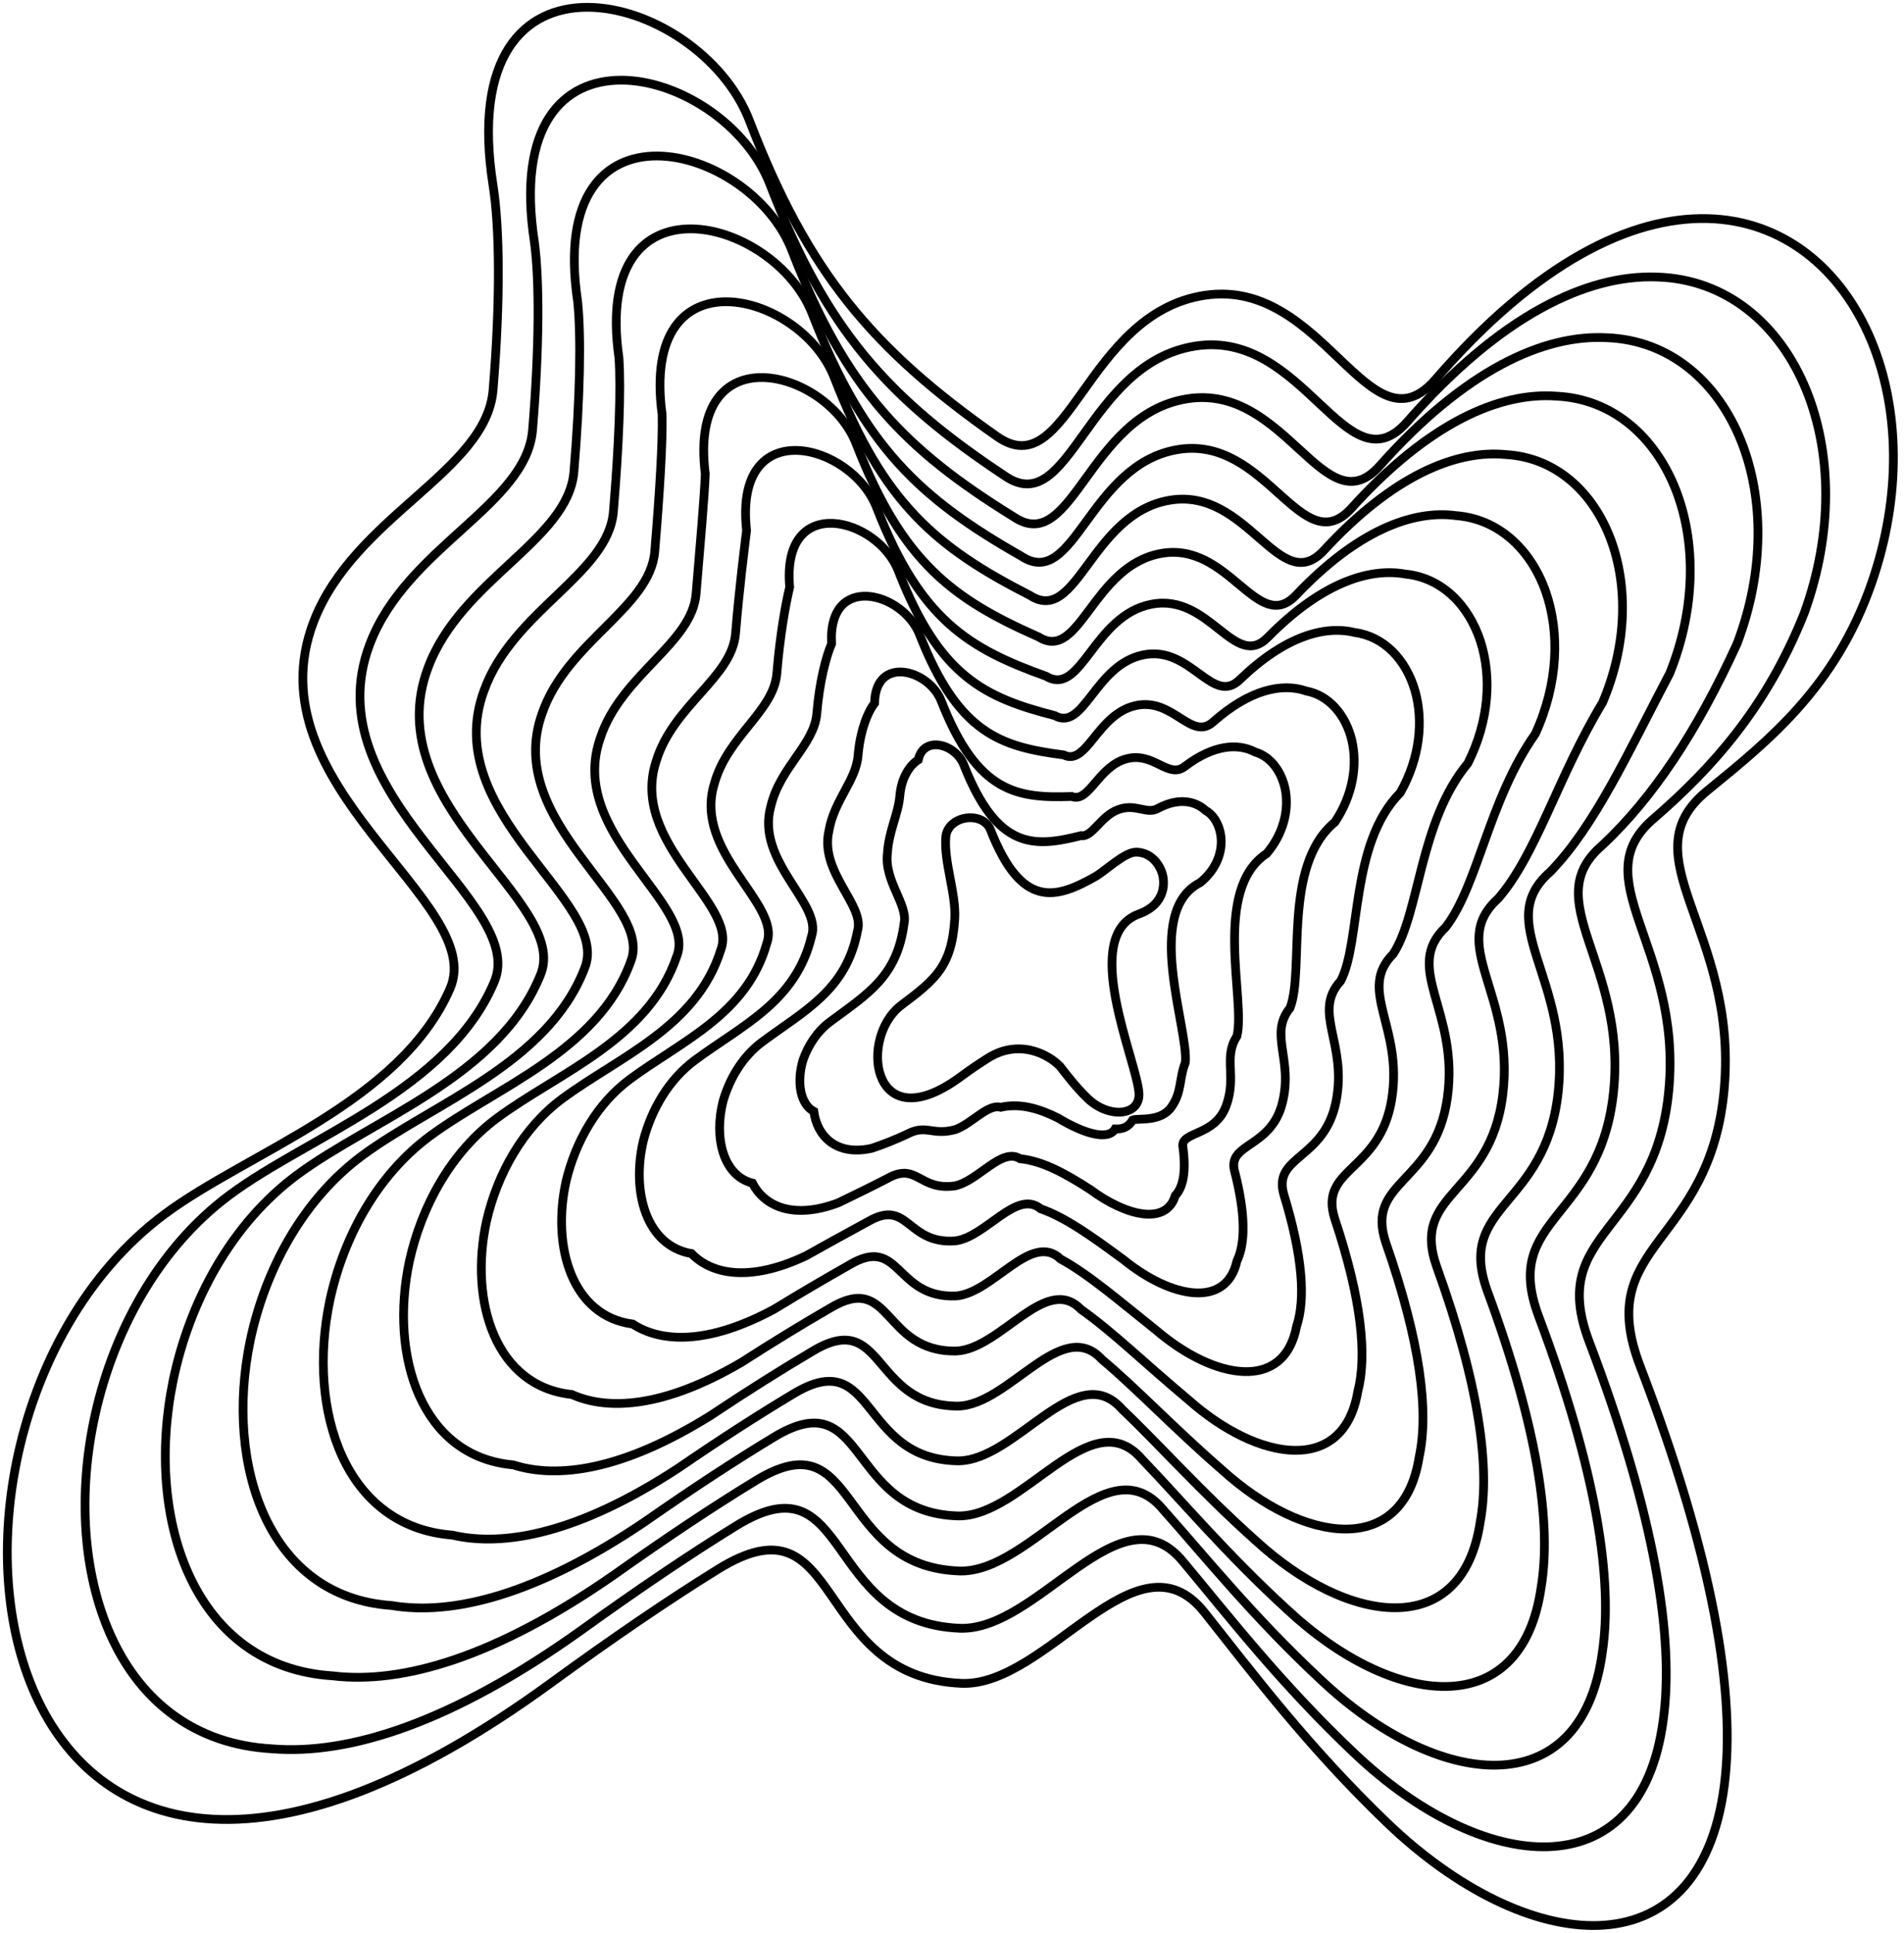 <?xml version="1.0" encoding="UTF-8"?> <svg xmlns="http://www.w3.org/2000/svg" width="261" height="265" viewBox="0 0 261 265" fill="none"> <path d="M102.743 16.563C95.891 -1.263 61.995 -10.066 67.589 25.427C68.506 31.247 68.598 41.268 67.589 53.466C66.664 64.64 48.562 70.754 43.006 85.192C34.291 107.835 66.874 123.617 61.689 135.52C54.898 151.11 34.103 157.874 22.602 166.404C11.774 174.433 4.877 187.316 2.228 200.562C-2.417 223.8 6.014 248.152 29.239 249.364C40.865 249.97 56.199 244.778 75.456 230.744C84.065 224.469 91.657 219.298 98.404 215.117C115.77 204.355 111.101 229.811 131.751 230.744C143.518 231.275 155.807 209.299 165.11 221.021C171.725 229.356 179.316 239.47 190.156 249.868C209.194 268.128 232.997 270.816 236.364 244.755C237.953 232.453 234.988 213.745 224.819 187.243C218.311 170.284 234.498 170.882 236.364 149.149C238.229 127.417 222.977 117.394 234.018 108.399L234.239 108.219C242.654 101.364 251.63 94.053 256.531 80.01C260.753 67.913 260.35 55.933 256.531 46.727C252.444 36.874 244.445 30.2 234.018 29.963C223.555 29.725 210.648 35.969 196.794 51.986C187.66 62.547 181.474 37.974 165.11 40.486C148.746 42.998 146.471 66.707 136.668 59.831C119.639 47.885 110.767 37.441 102.743 16.563Z" stroke="black" stroke-width="1.199"></path> <path d="M135.797 113.802C134.754 111.065 129.895 111.783 129.649 114.749C129.369 118.126 131.076 122.527 130.878 125.912C130.497 132.447 128.188 134.308 123.591 137.752C121.943 138.985 120.894 140.963 120.491 142.996C119.784 146.564 121.067 150.302 124.601 150.488C126.371 150.581 128.704 149.784 131.635 147.63C132.945 146.666 134.1 145.872 135.127 145.231C139.597 142.212 143.757 144.577 145.279 146.137C146.286 147.417 147.441 148.969 149.091 150.565C151.988 153.369 156.375 153.001 156.123 149.781C155.766 145.231 147.997 128.246 156.123 125.285C159.897 123.909 159.773 120.793 159.192 119.38C158.57 117.867 157.353 116.843 155.766 116.806C154.173 116.77 151.536 119.38 150.101 120.187C144.803 123.168 140.077 124.709 135.797 113.802Z" stroke="black" stroke-width="1.199"></path> <path d="M73.256 33.193C68.292 0.881 99.268 8.936 105.549 25.278C113.239 45.257 121.742 54.621 137.718 65.22C146.702 71.44 148.865 49.792 163.848 47.439C178.832 45.086 184.557 67.385 192.94 57.778C205.689 43.209 217.544 37.62 227.121 37.973C236.635 38.252 243.929 44.427 247.614 53.493C251.055 61.97 251.339 72.972 247.326 84.04C242.088 97.195 234.524 105.384 226.842 112.079C216.807 120.408 230.59 129.607 228.764 149.393C226.937 169.179 212.042 168.58 217.832 183.883C226.935 207.851 229.527 224.732 227.99 235.81C224.857 259.45 203.07 256.915 185.586 240.265C175.559 230.768 168.456 221.581 162.234 214.134C153.676 203.526 142.389 223.593 131.564 223.196C112.642 222.445 116.771 199.351 100.863 209.183C94.618 213.029 87.617 217.749 79.703 223.454C61.86 236.206 47.792 240.593 37.277 239.719C16.163 238.525 8.525 216.278 12.8 195.054C15.256 182.922 21.593 171.128 31.52 163.767C42.404 155.696 61.534 149.374 67.748 134.6C72.474 123.618 42.794 109.084 50.689 88.307C55.712 74.996 72.15 69.257 73.004 58.939C73.934 47.707 73.966 38.507 73.256 33.193Z" stroke="black" stroke-width="1.199"></path> <path d="M79.178 41.286C74.85 12.262 102.86 19.542 108.562 34.346C115.908 53.359 124.028 61.611 138.928 70.83C147.081 76.374 149.128 56.857 162.709 54.671C176.291 52.485 181.545 72.436 189.166 63.816C200.792 50.742 211.578 45.827 220.253 46.293C228.84 46.614 235.419 52.268 238.697 60.517C241.755 68.238 241.92 78.225 238.121 88.227C232.597 100.329 226.57 109.36 219.695 115.82C210.683 123.456 222.977 131.802 221.191 149.576C219.405 167.35 205.826 166.752 210.888 180.35C218.911 201.705 221.128 216.704 219.644 226.52C216.75 247.662 197.011 245.29 181.105 230.305C171.908 221.74 165.303 213.51 159.483 206.974C151.682 197.517 141.414 215.607 131.547 215.346C114.38 214.778 117.962 194.122 103.536 202.993C97.801 206.49 91.401 210.745 84.194 215.861C67.792 227.288 55.009 230.856 45.622 229.718C26.651 228.546 19.817 208.478 23.713 189.338C25.975 178.359 31.742 167.693 40.754 161.025C51.003 153.439 68.441 147.581 74.069 133.673C78.33 123.648 51.595 110.409 58.66 91.567C63.141 79.426 77.891 74.083 78.674 64.654C79.522 54.426 79.679 46.076 79.178 41.286Z" stroke="black" stroke-width="1.199"></path> <path d="M84.844 49.052C81.146 23.21 106.233 29.742 111.365 43.062C118.377 61.176 126.128 68.347 139.975 76.22C147.309 81.106 149.244 63.651 161.444 61.624C173.644 59.597 178.437 77.275 185.306 69.608C195.828 57.981 205.56 53.722 213.349 54.303C221.022 54.666 226.895 59.821 229.771 67.283C232.451 74.276 232.496 83.283 228.906 92.257C223.087 103.348 218.588 113.251 212.511 119.499C204.505 126.469 215.33 133.992 213.582 149.819C211.834 165.646 199.549 165.047 203.892 176.989C210.848 195.81 212.691 208.982 211.259 217.573C208.6 236.295 190.878 234.077 176.526 220.701C168.143 213.037 162.026 205.734 156.599 200.086C149.544 191.744 140.279 207.923 131.353 207.797C115.915 207.411 118.956 189.117 105.99 197.059C100.757 200.22 94.948 204.024 88.437 208.57C73.449 218.715 61.933 221.477 53.659 220.072C36.801 218.918 30.76 200.955 34.285 183.83C36.355 173.964 41.562 164.387 49.672 158.388C59.303 151.261 75.076 145.844 80.126 132.753C83.928 123.648 60.098 111.657 66.344 94.682C70.29 83.668 83.375 78.701 84.086 70.127C84.855 60.865 85.136 53.336 84.844 49.052Z" stroke="black" stroke-width="1.199"></path> <path d="M90.763 56.817C87.702 34.159 109.821 39.942 114.373 51.778C121.039 68.994 128.408 75.084 141.177 81.609C147.68 85.839 149.499 70.446 160.296 68.578C171.093 66.709 175.416 82.112 181.522 75.399C190.92 65.221 199.581 61.618 206.47 62.315C213.215 62.72 218.372 67.375 220.84 74.05C223.138 80.314 223.063 88.342 219.688 96.287C213.585 106.368 210.622 117.147 205.353 123.182C198.369 129.486 207.704 136.186 205.998 150.066C204.291 163.945 193.321 163.345 196.938 173.631C202.813 189.917 204.281 201.26 202.903 208.626C200.482 224.926 184.81 222.862 172.037 211.097C164.484 204.333 158.866 197.957 153.841 193.198C147.544 185.971 139.299 200.24 131.33 200.249C117.649 200.044 120.143 184.114 108.659 191.126C103.937 193.951 98.73 197.305 92.927 201.28C79.38 210.142 69.15 212.098 62.004 210.426C47.289 209.288 42.053 193.432 45.2 178.322C47.074 169.569 51.711 161.082 58.905 155.751C67.901 149.082 81.981 144.108 86.444 131.832C89.781 123.648 68.898 112.905 74.313 97.796C77.718 87.909 89.114 83.317 89.754 75.599C90.441 67.303 90.847 60.595 90.763 56.817Z" stroke="black" stroke-width="1.199"></path> <path d="M96.679 64.948C94.254 45.524 113.406 50.545 117.379 60.87C123.698 77.15 130.682 82.145 142.373 87.309C148.044 90.873 149.746 77.575 159.14 75.87C168.534 74.165 172.387 87.258 177.728 81.515C186.003 72.808 193.593 69.869 199.58 70.679C205.398 71.126 209.839 75.271 211.9 81.144C213.815 86.665 213.621 93.696 210.462 100.594C204.075 109.642 202.647 121.271 198.186 127.081C192.224 132.705 200.07 138.567 198.405 150.468C196.74 162.369 187.086 161.769 189.977 170.375C194.772 184.09 195.864 193.58 194.54 199.704C192.359 213.546 178.736 211.64 167.543 201.512C160.82 195.665 155.701 190.23 151.079 186.37C145.54 180.274 138.315 192.601 131.305 192.745C119.38 192.721 121.328 179.19 111.327 185.256C107.117 187.739 102.512 190.635 97.415 194.031C85.311 201.591 76.368 202.736 70.35 200.8C57.778 199.683 53.346 185.968 56.114 172.906C57.794 165.286 61.861 157.908 68.139 153.258C76.498 147.062 88.885 142.541 92.76 131.108C95.632 123.864 77.696 114.392 82.28 101.185C85.143 92.446 94.851 88.241 95.419 81.395C96.025 74.084 96.555 68.212 96.679 64.948Z" stroke="black" stroke-width="1.199"></path> <path d="M102.34 72.714C100.546 56.474 116.77 60.747 120.171 69.587C126.156 84.971 132.771 88.883 143.407 92.699C148.258 95.605 149.848 84.371 157.858 82.824C165.868 81.278 169.259 92.095 173.848 87.307C181.015 80.049 187.551 77.766 192.649 78.692C197.551 79.181 201.286 82.826 202.944 87.913C204.48 92.705 204.166 98.756 201.215 104.624C194.533 112.662 194.637 125.17 190.975 130.769C186.022 135.727 192.395 140.766 190.768 150.718C189.141 160.671 180.783 160.07 182.953 167.018C186.679 178.196 187.397 185.857 186.125 190.755C184.178 202.174 172.576 200.422 162.94 191.904C157.033 186.959 152.403 182.452 148.174 179.48C143.382 174.501 137.162 184.916 131.095 185.195C120.902 185.354 122.308 174.187 113.77 179.323C110.062 181.47 106.049 183.915 101.65 186.741C90.962 193.017 83.287 193.355 78.384 191.15C67.929 190.05 64.292 178.443 66.689 167.396C68.176 160.89 71.682 154.602 77.056 150.62C84.797 144.882 95.516 140.803 98.812 130.185C101.225 123.862 86.198 115.638 89.962 104.298C92.289 96.686 100.328 92.857 100.825 86.867C101.352 80.522 102.006 75.471 102.34 72.714Z" stroke="black" stroke-width="1.199"></path> <path d="M108.249 80.479C107.091 67.427 120.344 70.95 123.165 78.304C128.8 92.796 135.027 95.624 144.581 98.09C148.599 100.338 150.072 91.167 156.677 89.779C163.282 88.392 166.201 96.931 170.026 93.098C176.068 87.29 181.531 85.665 185.727 86.707C189.7 87.239 192.719 90.384 193.969 94.683C195.123 98.747 194.689 103.818 191.956 108.656C184.995 115.684 186.63 129.078 183.777 134.467C179.846 138.759 184.73 142.975 183.145 150.977C181.56 158.979 174.521 158.377 175.965 163.665C178.611 172.304 178.954 178.133 177.737 181.803C176.03 190.798 166.48 189.199 158.426 182.293C153.35 178.25 149.221 174.672 145.398 172.591C141.365 168.729 136.166 177.231 131.058 177.646C122.625 177.987 123.485 169.186 116.431 173.392C113.236 175.203 109.825 177.197 106.135 179.452C96.893 184.443 90.506 183.971 86.732 181.497C78.422 180.413 75.589 170.915 77.607 161.885C78.899 156.493 81.833 151.296 86.291 147.983C93.391 142.702 102.414 139.064 105.123 129.26C107.07 123.857 94.992 116.882 97.925 107.41C99.71 100.926 106.06 97.471 106.485 92.337C106.93 86.96 107.708 82.73 108.249 80.479Z" stroke="black" stroke-width="1.199"></path> <path d="M113.993 88.244C113.465 78.383 123.819 81.156 126.074 87.023C131.393 100.627 137.269 102.369 145.794 103.481C149.001 105.07 150.366 97.965 155.602 96.736C160.838 95.507 163.302 101.764 166.383 98.888C171.332 94.533 175.753 93.566 179.07 94.725C182.136 95.301 184.453 97.947 185.303 101.458C186.08 104.792 185.524 108.882 182.992 112.689C175.711 118.708 178.891 132.998 176.831 138.18C173.901 141.806 177.321 145.196 175.769 151.246C174.217 157.296 168.458 156.692 169.183 160.317C170.762 166.413 170.731 170.408 169.561 172.847C168.085 179.413 160.534 177.967 154.019 172.676C149.747 169.536 146.095 166.887 142.654 165.698C139.359 162.956 135.153 169.542 130.977 170.094C124.256 170.618 124.574 164.188 118.967 167.463L118.812 167.547C116.158 168.996 113.383 170.511 110.438 172.162C102.59 175.867 97.457 174.583 94.791 171.836C88.582 170.769 86.539 163.381 88.189 156.37C89.292 152.093 91.672 147.988 95.236 145.345C101.738 140.52 109.114 137.323 111.25 128.329C112.741 123.848 103.549 118.122 105.666 110.52C106.919 105.163 111.613 102.083 111.968 97.805C112.334 93.395 113.24 89.987 113.993 88.244Z" stroke="black" stroke-width="1.199"></path> <path d="M119.888 96.385C119.996 89.759 127.369 91.77 129.042 96.124C134.004 108.778 139.485 109.427 146.917 109.18C149.287 110.103 150.534 105.096 154.36 104.031C158.186 102.966 160.177 106.914 162.489 105.008C166.308 102.124 169.652 101.82 172.064 103.091C174.199 103.708 175.798 105.841 176.24 108.549C176.633 111.14 175.96 114.231 173.648 116.99C166.1 121.972 170.803 137.092 169.553 142.043C167.648 144.987 169.576 147.538 168.069 151.609C166.562 155.68 162.127 155.076 162.125 157.024C162.625 160.549 162.219 162.692 161.106 163.891C159.871 167.999 154.38 166.713 149.453 163.059C146.017 160.836 142.871 159.128 139.839 158.837C137.306 157.226 134.125 161.868 130.913 162.554C125.958 163.259 125.73 159.227 121.613 161.556C119.428 162.687 117.208 163.771 114.918 164.875C108.523 167.277 104.684 165.186 103.147 162.179C99.088 161.133 97.851 155.889 99.121 150.929C100.027 147.786 101.833 144.79 104.477 142.829C110.331 138.481 116.003 135.74 117.55 127.597C118.574 124.058 112.338 119.606 113.623 113.908C114.333 109.702 117.334 107.011 117.617 103.607C117.901 100.184 118.929 97.613 119.888 96.385Z" stroke="black" stroke-width="1.199"></path> <path d="M125.87 104.16C126.611 100.746 131.027 102.001 132.122 104.856C136.735 116.588 141.83 116.149 148.184 114.547C149.725 114.808 150.855 111.882 153.283 110.979C155.711 110.075 157.232 111.729 158.784 110.785C161.482 109.362 163.758 109.718 165.273 111.103C166.483 111.762 167.369 113.39 167.406 115.303C167.419 117.156 166.627 119.258 164.531 120.978C156.708 124.936 162.933 140.915 162.487 145.646C161.599 147.916 162.046 149.636 160.581 151.742C159.116 153.847 155.994 153.244 155.27 153.522C154.696 154.492 153.917 154.793 152.859 154.758C151.863 156.424 148.413 155.295 145.061 153.266C142.453 151.952 139.806 151.18 137.177 151.783C135.4 151.296 133.236 154.009 130.979 154.83C127.774 155.716 127.004 154.067 124.364 155.458C122.689 156.25 121.069 156.879 119.485 157.407C114.529 158.515 111.972 155.616 111.558 152.345C109.633 151.318 109.197 148.2 110.089 145.273C110.8 143.255 112.039 141.36 113.769 140.074C118.986 136.193 122.969 133.9 123.931 126.59C124.492 123.982 121.191 120.792 121.649 116.979C121.821 113.912 123.14 111.603 123.351 109.065C123.554 106.619 124.704 104.877 125.87 104.16Z" stroke="black" stroke-width="1.199"></path> </svg> 